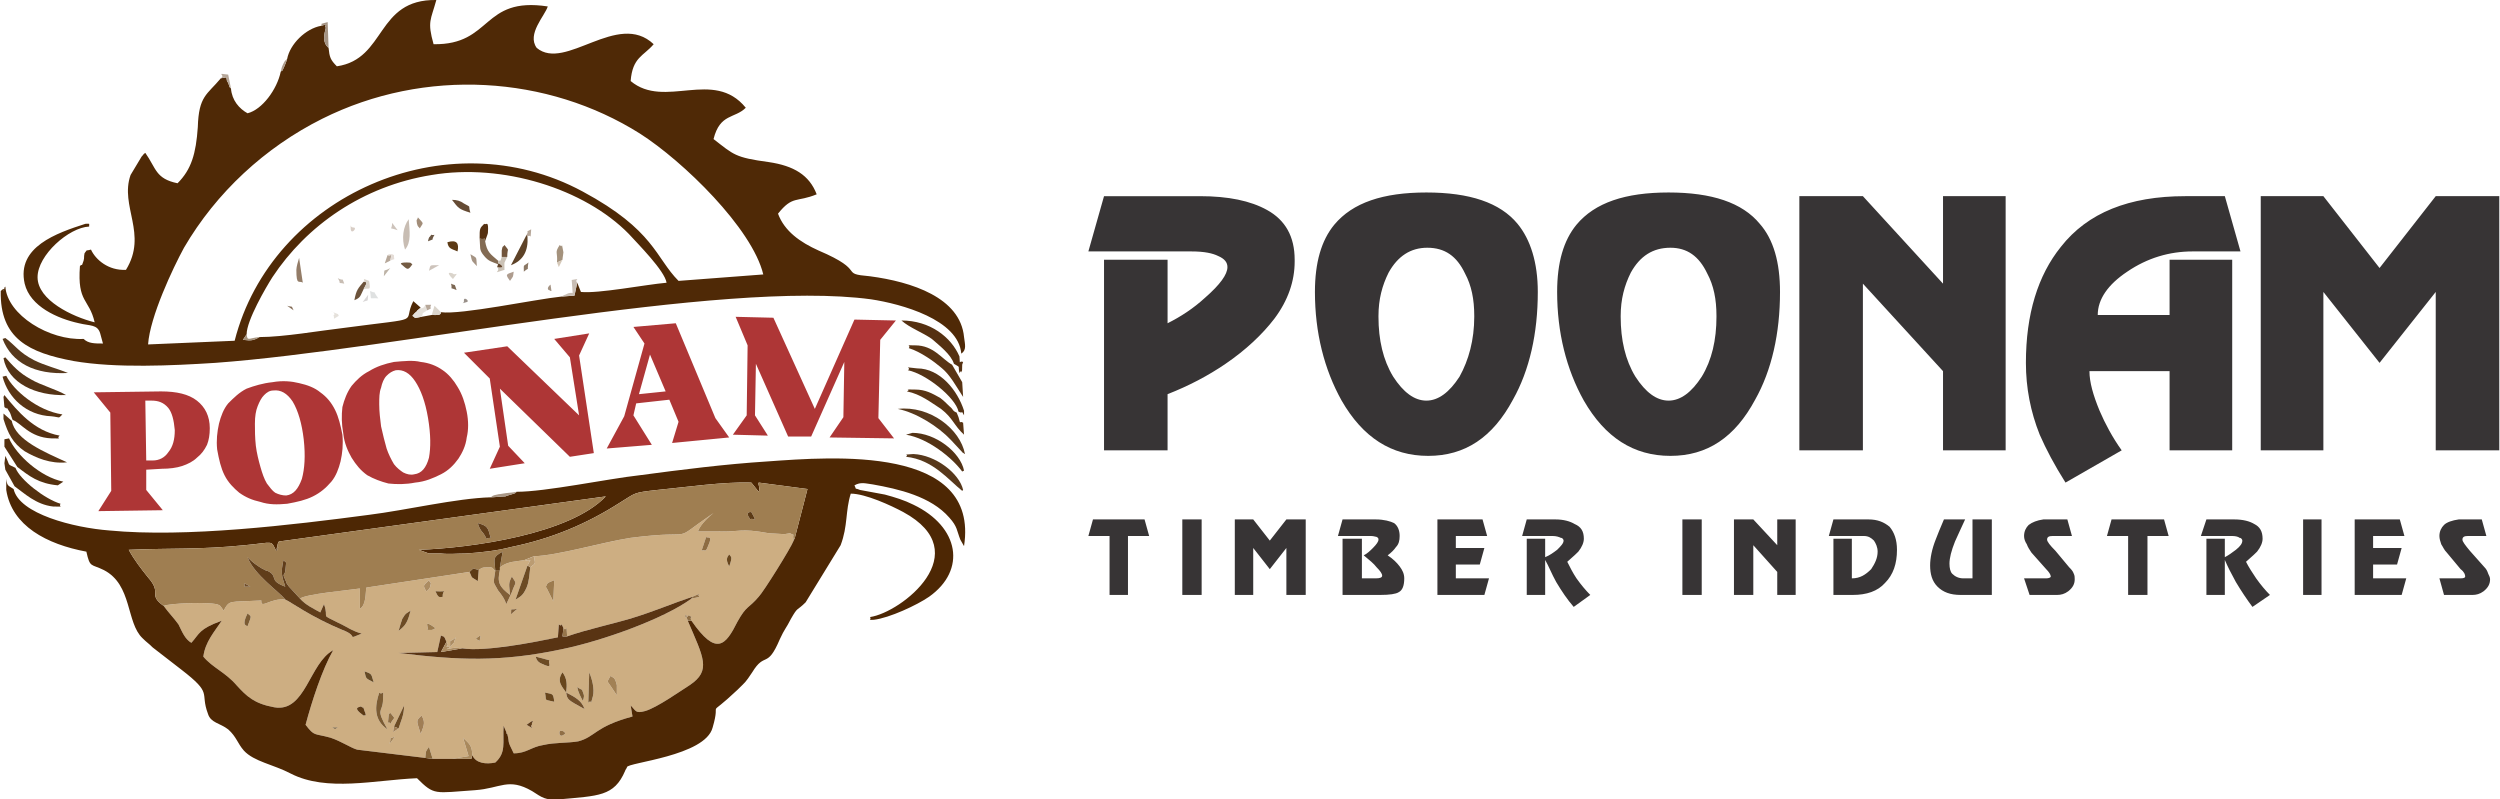 <?xml version="1.0" encoding="UTF-8"?>
<!-- Creator: CorelDRAW X7 -->
<svg xmlns="http://www.w3.org/2000/svg" xmlns:xlink="http://www.w3.org/1999/xlink" xml:space="preserve" width="1473px" height="471px" version="1.1" style="shape-rendering:geometricPrecision; text-rendering:geometricPrecision; image-rendering:optimizeQuality; fill-rule:evenodd; clip-rule:evenodd" viewBox="0 0 2713 868">
 <defs>
  <style type="text/css">
   <![CDATA[
    .fil2 {fill:#4D2704}
    .fil1 {fill:#4F2906}
    .fil58 {fill:#54300E}
    .fil56 {fill:#543315}
    .fil12 {fill:#553011}
    .fil57 {fill:#57381B}
    .fil4 {fill:#593413}
    .fil18 {fill:#5C3A15}
    .fil10 {fill:#5D4227}
    .fil5 {fill:#603D1A}
    .fil52 {fill:#63452B}
    .fil36 {fill:#654A25}
    .fil14 {fill:#654B34}
    .fil24 {fill:#68461D}
    .fil7 {fill:#6C4B24}
    .fil20 {fill:#6C533B}
    .fil47 {fill:#6C5743}
    .fil16 {fill:#704E2A}
    .fil31 {fill:#72553B}
    .fil35 {fill:#745B43}
    .fil13 {fill:#75542C}
    .fil9 {fill:#7B5B33}
    .fil48 {fill:#7C6753}
    .fil6 {fill:#805E37}
    .fil8 {fill:#836B53}
    .fil55 {fill:#856D58}
    .fil34 {fill:#88673B}
    .fil42 {fill:#8B7865}
    .fil29 {fill:#8D6C42}
    .fil46 {fill:#906F46}
    .fil22 {fill:#937C67}
    .fil41 {fill:#95744A}
    .fil51 {fill:#999089}
    .fil15 {fill:#9C7B4E}
    .fil3 {fill:#9F7E51}
    .fil27 {fill:#A07E55}
    .fil25 {fill:#A28155}
    .fil38 {fill:#A28D79}
    .fil21 {fill:#A4927D}
    .fil23 {fill:#A49383}
    .fil17 {fill:#A9895D}
    .fil30 {fill:#A99786}
    .fil26 {fill:#AC8C62}
    .fil45 {fill:#AC9B8B}
    .fil40 {fill:#AE9C8E}
    .fil37 {fill:#B6A799}
    .fil33 {fill:#BB9C72}
    .fil53 {fill:#BDB3A6}
    .fil11 {fill:#C8BDB3}
    .fil28 {fill:#CBC2B6}
    .fil0 {fill:#CDAE82}
    .fil43 {fill:#CDC3BB}
    .fil49 {fill:#D5C8B8}
    .fil50 {fill:#D8CDC5}
    .fil54 {fill:#D9D7D7}
    .fil32 {fill:#DAD4CB}
    .fil39 {fill:#DFE1E1}
    .fil44 {fill:#E5DDD7}
    .fil19 {fill:#E5E1DB}
    .fil60 {fill:#373435;fill-rule:nonzero}
    .fil59 {fill:#AE3636;fill-rule:nonzero}
   ]]>
  </style>
 </defs>
 <g id="Layer_x0020_1">
  <g id="_941889920">
   <path class="fil0" d="M428 800l-6 8c3,-9 -2,-5 6,-8zm179 -6c2,-2 9,2 4,4 -4,3 -5,-2 -4,-4zm-247 -4l6 0c-5,2 -1,2 -6,0zm211 -3c12,-9 4,-1 6,0 -4,2 6,7 -6,0zm-114 -10c4,7 3,10 -1,20 -4,-14 -6,-14 1,-20zm-34 -3c6,8 5,3 0,12 -3,-6 -3,7 -2,-7 1,-8 0,-2 2,-5zm9 17l-6 4 1 -6 11 -23c0,11 -4,18 -6,25zm-38 -14c-14,-10 -3,-9 -3,-10 5,4 1,-3 4,5 3,7 0,4 -1,5zm26 15c-15,-10 -14,-25 -9,-40 4,4 5,-7 4,10 -1,12 -8,7 5,30zm213 -38c1,3 -1,7 -1,7 -2,-4 -5,-9 -6,-15 7,5 4,0 7,8zm-19 -2c10,5 17,9 20,18 -18,-10 -19,-10 -20,-18zm-13 10c-12,-3 -8,0 -10,-10 8,2 9,0 10,10zm38 -32c3,7 6,18 4,26 -4,14 0,2 -5,7l1 -33zm30 14c0,3 0,8 0,11l-6 -9c-5,-8 -5,-4 -1,-12 3,2 5,1 7,10zm-55 8c-4,-6 -11,-12 -4,-22 5,7 5,13 4,22zm-209 -11c-9,-5 -8,-3 -10,-12 9,3 7,3 10,12zm191 -24c-3,2 6,11 -10,3 -4,-2 -5,-6 -5,-7l15 4zm-76 -21c-8,-4 -1,-3 0,-6 1,1 1,1 1,1l-1 5zm-57 -12c3,-2 -6,-13 9,-2 -2,1 0,1 -4,2 -2,0 -2,0 -5,0zm-195 -4c-1,-1 -7,0 0,-14 4,4 5,1 0,14zm164 5c1,-4 3,-10 4,-13 4,-7 5,-6 9,-9 -3,12 -5,16 -13,22zm129 -24l-7 6c1,-8 -2,-4 7,-6zm189 -11c-30,22 -97,46 -141,55 -66,14 -112,12 -177,4l42 -1 4 -18c3,2 3,-1 6,7 5,6 -6,5 4,5 0,-10 -1,-3 6,-10l-2 6c-1,1 -1,1 -2,2 -1,2 -4,4 -4,4 0,-1 -1,1 -2,1 10,-2 8,-2 17,-1 25,4 80,-7 104,-12l1 -14c5,4 1,-5 5,4 4,5 3,-8 4,9 23,-8 48,-13 71,-20 23,-7 44,-16 65,-23 15,-6 3,-3 8,0l-9 2zm-270 -2c-5,1 -5,0 -8,-6 16,1 7,-3 8,6zm112 -11c2,-5 2,-4 9,-7l-1 23 -6 -12c-4,-9 2,7 -2,-4zm-127 -7c2,5 3,0 1,8 -1,2 -3,4 -4,4 -4,-7 -3,-6 3,-12zm326 -15c-5,-9 -1,-11 0,-13 2,3 4,2 0,13zm-25 -32c1,2 8,-3 2,10 -3,8 -3,3 -7,5l5 -15zm-187 21c1,8 3,7 -4,12 -1,7 -1,15 -4,22 -4,9 -7,10 -12,13l13 -37c5,-10 4,-3 -3,-6 -9,2 -18,1 -27,8l0 3c-3,13 -1,18 11,27 -1,-12 -2,-12 2,-20 6,9 4,5 0,17l-6 13c-2,-6 -5,-10 -9,-15 -6,-11 -5,-6 -3,-21 -4,-4 -2,-4 -9,-4 -6,0 -6,1 -9,3l-1 12c-9,-6 -5,-2 -9,-10l-112 17c-1,5 0,19 -7,23l0 -22c-13,2 -59,6 -65,11 6,7 15,11 22,15l4 -9c6,17 -5,10 15,20 9,4 15,9 26,12 -18,7 -2,3 -21,-4 -34,-14 -57,-31 -62,-33 -16,-2 -27,11 -26,1 -36,2 -34,-1 -41,11l-2 -3c-2,-2 -1,-2 -3,-3 -6,-4 -56,-2 -60,1 5,7 11,13 16,20 4,8 7,16 14,20 9,-10 8,-15 33,-24 -8,12 -18,23 -20,39 10,12 24,17 36,31 11,12 19,20 41,24 34,6 38,-48 64,-62 -12,21 -23,55 -30,81 10,13 9,9 27,14 12,4 22,11 29,13l74 9c1,-9 0,-6 4,-12l4 13 21 0 18 -3 -6 -20c6,6 10,8 10,19 4,9 15,10 25,8 12,-11 8,-21 9,-40l3 7c0,1 0,2 1,2 3,11 -1,5 7,21 14,0 19,-7 32,-9 13,-3 26,-2 38,-4 19,-5 18,-16 59,-27l-2 -12c6,6 5,9 16,6 13,-4 37,-21 48,-28 24,-16 15,-30 -2,-70l-1 -3c-1,-10 -4,5 2,-3 7,4 0,0 3,6 27,39 37,27 50,1 10,-18 12,-14 23,-27 5,-5 35,-53 38,-61 -2,-10 3,-4 -4,-8 -1,0 -5,1 -6,1l-17 -1c-33,-6 -30,-1 -56,-2l-21 0c3,-8 12,-16 17,-20 -51,35 -12,17 -90,27 -32,5 -78,19 -105,20z"></path>
   <path class="fil1" d="M609 322c-29,3 -109,20 -131,17 0,4 -5,3 -10,3l-11 2c-10,2 -6,1 -10,-1 1,-1 3,-4 4,-4 2,-3 2,-2 5,-5l-8 -7c-13,25 15,17 -75,29 -26,3 -66,10 -92,10 -7,4 -9,4 -18,3l4 -6c0,-15 21,-51 28,-62 37,-56 98,-99 173,-111 77,-13 166,15 214,64 10,11 39,40 41,53 -23,2 -74,12 -93,10l-4 -10 -3 14 -14 1zm-449 52c2,-30 27,-83 39,-105 35,-60 88,-109 150,-140 112,-56 245,-47 345,16 47,30 122,103 134,153l-92 7c-25,-25 -26,-55 -104,-97 -148,-80 -338,5 -378,162l-94 4zm196 -322c-7,-6 -5,-14 -3,-22 -3,-3 6,-5 -5,-2 -17,3 -34,20 -37,36 -1,3 -2,6 -3,8 -4,9 -1,2 -4,6 -4,19 -20,41 -36,45 -9,-5 -17,-14 -18,-27 -2,-2 -1,0 -3,-6 -2,-3 -1,-1 -2,-6l-6 1c-15,18 -24,19 -25,53 -2,29 -7,46 -22,61 -24,-5 -23,-16 -35,-33 -3,2 -1,1 -4,4l-12 20c-12,34 19,64 -5,103 -19,1 -33,-11 -38,-22 -7,2 -3,-1 -7,4 -1,5 0,4 -1,8 -3,9 -1,2 -4,6 -3,40 10,35 16,61 -24,-6 -62,-24 -62,-49 0,-24 34,-54 56,-55 0,-4 1,-3 -4,-3 -31,10 -75,25 -66,65 6,25 36,38 59,43 12,3 20,1 23,11l3 11c-9,0 -16,0 -21,-5 -37,2 -83,-26 -85,-57 0,1 -1,0 -1,2 -3,9 3,-4 -4,3 -1,52 31,67 79,76 46,8 107,5 154,2 193,-14 549,-91 712,-69 33,5 95,22 98,59 6,-4 4,-10 3,-18 -4,-43 -57,-60 -102,-66 -35,-3 -2,-5 -56,-28 -20,-9 -37,-21 -44,-40 16,-20 20,-12 42,-21 -8,-21 -25,-31 -52,-35 -37,-5 -38,-8 -60,-25 7,-28 23,-22 35,-34 -35,-43 -88,2 -125,-29 2,-26 14,-27 25,-40 -39,-37 -96,30 -127,4 -11,-15 9,-35 12,-45 -72,-11 -60,42 -124,41 -7,-25 -3,-26 3,-48 -66,-1 -54,64 -108,72 -7,-7 -8,-10 -9,-20z"></path>
   <path class="fil2" d="M861 587c-3,8 -33,56 -38,61 -11,13 -13,9 -23,27 -13,26 -23,38 -50,-1l-4 0c17,40 26,54 2,70 -11,7 -35,24 -48,28 -11,3 -10,0 -16,-6l2 12c-41,11 -40,22 -59,27 -12,2 -25,1 -38,4 -13,2 -18,9 -32,9 -8,-16 -4,-10 -7,-21 -1,0 -1,-1 -1,-2l-3 -7c-1,19 3,29 -9,40 -10,2 -21,1 -25,-8l-1 4 -21 0 -21 0 -8 -1 -74 -9c-7,-2 -17,-9 -29,-13 -18,-5 -17,-1 -27,-14 7,-26 18,-60 30,-81 -26,14 -30,68 -64,62 -22,-4 -30,-12 -41,-24 -12,-14 -26,-19 -36,-31 2,-16 12,-27 20,-39 -25,9 -24,14 -33,24 -7,-4 -10,-12 -14,-20 -5,-7 -11,-13 -16,-20 -18,-13 -1,-13 -17,-31 -8,-10 -15,-19 -21,-30 46,-2 76,0 126,-5 32,-3 28,-6 34,6 6,-12 -2,9 1,-4 1,-2 0,-3 2,-6l355 -49c-39,41 -146,56 -203,58l11 4c3,0 10,0 13,0 9,1 18,0 27,0 16,-1 34,-3 49,-7 44,-9 82,-25 118,-48 18,-11 14,-11 41,-14 31,-3 72,-9 102,-8l8 10c2,-4 -1,-8 0,-10l53 7 -14 54c0,0 -1,1 -1,2zm-301 -53c-1,1 1,1 -6,3 -3,1 -4,1 -6,2 -4,0 -12,1 -16,1 -37,1 -92,14 -132,19 -83,11 -199,25 -282,17 -39,-3 -98,-18 -104,-45 -6,-4 -7,-3 -8,-11l0 12c6,39 44,59 87,67 4,18 5,13 19,20 31,16 24,57 42,74 5,5 6,5 11,10l31 24c35,27 20,24 29,48 3,10 13,10 22,17 9,8 10,15 17,23 11,12 32,15 51,25 39,20 91,7 137,5 19,19 19,16 63,13 28,-2 36,-14 62,1 11,7 14,10 29,9 43,-4 60,-3 72,-31 0,-1 2,-3 2,-4 0,-5 85,-12 93,-43 10,-34 -9,-7 27,-41 9,-9 8,-7 16,-19 14,-23 16,-3 30,-36 5,-11 7,-12 12,-22 8,-14 6,-8 16,-18l38 -62c8,-21 5,-37 11,-56 16,0 44,13 57,20 81,44 -2,109 -36,114 2,4 -4,3 4,3 17,-2 47,-16 60,-25 41,-29 33,-76 -17,-100 -10,-5 -20,-8 -31,-11l-27 -5c-7,-3 -3,1 -6,-5 7,-4 12,-2 20,-1 28,5 63,13 83,36 9,10 8,14 12,24l4 7c17,-110 -143,-97 -213,-92 -47,3 -94,9 -139,15 -36,4 -102,18 -134,18z"></path>
   <path class="fil3" d="M264 637c3,-1 -4,-7 7,0l-7 0zm268 -53c-9,0 -1,5 -8,-5 -3,-3 -5,-7 -6,-11 11,3 11,5 14,16zm282 -20c-7,-9 1,-8 1,-8 8,14 1,5 -1,8zm-637 94c4,-3 54,-5 60,-1 2,1 1,1 3,3l2 3c7,-12 5,-9 41,-11 -1,10 10,-3 26,-1 -6,-8 -34,-27 -41,-46 4,4 6,6 12,10 6,4 9,5 10,5 12,6 0,10 19,17 -4,-12 -5,-15 -2,-29 4,5 3,-1 2,12 -1,6 -4,1 1,12 2,5 -1,-1 3,5l12 13c6,-5 52,-9 65,-11l0 22c7,-4 6,-18 7,-23l112 -17c6,-5 2,-4 10,-2 3,-2 3,-3 9,-3 7,0 5,0 9,4l0 -1c-1,-13 -3,-14 8,-20l-3 17c9,-7 18,-6 27,-8l10 -4c27,-1 73,-15 105,-20 78,-10 39,8 90,-27 -5,4 -14,12 -17,20l21 0c26,1 23,-4 56,2l17 1c1,0 5,-1 6,-1 7,4 2,-2 4,8 0,-1 1,-2 1,-2l14 -54 -53 -7c-1,2 2,6 0,10l-8 -10c-30,-1 -71,5 -102,8 -27,3 -23,3 -41,14 -36,23 -74,39 -118,48 -15,4 -33,6 -49,7 -9,0 -18,1 -27,0 -3,0 -10,0 -13,0l-11 -4c57,-2 164,-17 203,-58l-355 49c-2,3 -1,4 -2,6 -3,13 5,-8 -1,4 -6,-12 -2,-9 -34,-6 -50,5 -80,3 -126,5 6,11 13,20 21,30 16,18 -1,18 17,31z"></path>
   <path class="fil4" d="M615 691l-5 0 1 -9c-4,-9 0,0 -5,-4l-1 14c-24,5 -79,16 -104,12l-23 4 6 -11c-3,-8 -3,-5 -6,-7l-4 18 -42 1c65,8 111,10 177,-4 44,-9 111,-33 141,-55l1 -2c-21,7 -42,16 -65,23 -23,7 -48,12 -71,20z"></path>
   <path class="fil5" d="M309 651c5,2 28,19 62,33 19,7 3,11 21,4 -11,-3 -17,-8 -26,-12 -20,-10 -9,-3 -15,-20l-4 9c-7,-4 -16,-8 -22,-15l-12 -13c-4,-6 -1,0 -3,-5 -5,-11 -2,-6 -1,-12 1,-13 2,-7 -2,-12 -3,14 -2,17 2,29 -19,-7 -7,-11 -19,-17 -1,0 -4,-1 -10,-5 -6,-4 -8,-6 -12,-10 7,19 35,38 41,46z"></path>
   <path class="fil6" d="M542 619l-5 0 0 1c-2,15 -3,10 3,21 4,5 7,9 9,15l6 -13c4,-12 6,-8 0,-17 -4,8 -3,8 -2,20 -12,-9 -14,-14 -11,-27z"></path>
   <path class="fil7" d="M575 616l-3 -2 -13 37c5,-3 8,-4 12,-13 3,-7 3,-15 4,-22z"></path>
   <path class="fil8" d="M540 287l0 -1 0 -3c-8,-7 -12,-9 -14,-21 -1,-6 1,-1 -6,-3 1,10 -1,12 5,19 5,6 8,6 15,9z"></path>
   <path class="fil9" d="M420 792c-13,-23 -6,-18 -5,-30 1,-17 0,-6 -4,-10 -5,15 -6,30 9,40z"></path>
   <path class="fil10" d="M572 257l-1 -2 -17 33c13,-5 19,-15 18,-31z"></path>
   <path class="fil11" d="M439 271c7,-8 5,-20 4,-33 -6,8 -8,21 -4,33z"></path>
   <path class="fil12" d="M520 259c7,2 5,-3 6,3 0,-1 3,-8 3,-9 1,-15 -2,-8 -4,-10 -5,5 -5,5 -5,16z"></path>
   <path class="fil13" d="M638 763c5,-5 1,7 5,-7 2,-8 -1,-19 -4,-26l-1 33z"></path>
   <path class="fil14" d="M510 231c-3,-9 2,-5 -7,-10 -4,-3 -8,-4 -13,-4 7,9 7,10 20,14z"></path>
   <path class="fil15" d="M592 637c4,11 -2,-5 2,4l6 12 1 -23c-7,3 -7,2 -9,7z"></path>
   <path class="fil16" d="M614 752c1,8 2,8 20,18 -3,-9 -10,-13 -20,-18z"></path>
   <path class="fil17" d="M490 824l21 0 1 -4c0,-11 -4,-13 -10,-19l6 20 -18 3z"></path>
   <path class="fil18" d="M537 619l5 0 0 -3 3 -17c-11,6 -9,7 -8,20z"></path>
   <path class="fil19" d="M456 334c-3,3 -3,2 -5,5 -1,0 -3,3 -4,4 4,2 0,3 10,1 3,-5 -2,-2 6,-7l-2 -6c-2,4 -1,2 -4,4l-1 -1z"></path>
   <path class="fil20" d="M394 314c3,-6 5,-8 0,-8 -6,7 -8,9 -10,20 7,-3 6,-4 10,-12z"></path>
   <path class="fil21" d="M604 285c4,-2 3,-1 6,-3 0,-2 1,-7 1,-8 -3,-15 0,-3 -4,-8 -6,9 -2,7 -3,19z"></path>
   <path class="fil5" d="M532 584c-3,-11 -3,-13 -14,-16 1,4 3,8 6,11 7,10 -1,5 8,5z"></path>
   <path class="fil22" d="M328 307l-4 -27c-1,3 -3,10 -3,13 0,18 3,11 7,14z"></path>
   <path class="fil23" d="M356 52l-1 -28c-11,3 -5,1 -7,4 11,-3 2,-1 5,2 -2,8 -4,16 3,22z"></path>
   <path class="fil24" d="M614 752c1,-9 1,-15 -4,-22 -7,10 0,16 4,22z"></path>
   <path class="fil25" d="M669 755c0,-3 0,-8 0,-11 -2,-9 -4,-8 -7,-10 -4,8 -4,4 1,12l6 9z"></path>
   <path class="fil11" d="M609 322l14 -1 3 -14c-4,-4 6,-5 -6,-3l1 14c-4,0 -4,0 -8,2 -1,0 -2,1 -2,1 0,-1 -1,1 -2,1z"></path>
   <path class="fil26" d="M484 697l-6 11 23 -4c-9,-1 -7,-1 -17,1 1,0 2,-2 2,-1 0,0 3,-2 4,-4 1,-1 1,-1 2,-2l2 -6c-7,7 -6,0 -6,10 -10,0 1,1 -4,-5z"></path>
   <path class="fil18" d="M496 273c2,-9 -1,-13 -11,-10 1,7 4,7 11,10z"></path>
   <path class="fil7" d="M432 685c8,-6 10,-10 13,-22 -4,3 -5,2 -9,9 -1,3 -3,9 -4,13z"></path>
   <path class="fil27" d="M456 797c4,-10 5,-13 1,-20 -7,6 -5,6 -1,20z"></path>
   <path class="fil7" d="M427 789l5 2c2,-7 6,-14 6,-25l-11 23z"></path>
   <path class="fil28" d="M540 283l0 3c4,1 8,6 -1,4 5,5 -8,8 8,3 0,-11 -1,-5 3,-14l-6 0c-2,5 0,4 -4,4z"></path>
   <path class="fil18" d="M509 621c4,8 0,4 9,10l1 -12c-8,-2 -4,-3 -10,2z"></path>
   <path class="fil7" d="M596 717l-15 -4c0,1 1,5 5,7 16,8 7,-1 10,-3z"></path>
   <path class="fil29" d="M761 598c4,-2 4,3 7,-5 6,-13 -1,-8 -2,-10l-5 15z"></path>
   <path class="fil30" d="M532 540c4,0 12,-1 16,-1 2,-1 3,-1 6,-2 7,-2 5,-2 6,-3 -4,1 -10,1 -15,2 -5,1 -2,0 -6,1 -6,1 -5,2 -7,3z"></path>
   <path class="fil31" d="M544 279l6 0c0,-11 3,-5 -3,-13 -2,3 -2,0 -3,6 0,0 0,7 0,7z"></path>
   <path class="fil32" d="M468 342c5,0 10,1 10,-3l-4 -4c-2,-2 -1,-1 -3,-3l-3 10z"></path>
   <path class="fil33" d="M572 614l3 2c7,-5 5,-4 4,-12l-10 4c7,3 8,-4 3,6z"></path>
   <path class="fil24" d="M601 762c-1,-10 -2,-8 -10,-10 2,10 -2,7 10,10z"></path>
   <path class="fil34" d="M461 823l8 1 -4 -13c-4,6 -3,3 -4,12z"></path>
   <path class="fil9" d="M268 680c5,-13 4,-10 0,-14 -7,14 -1,13 0,14z"></path>
   <path class="fil35" d="M435 287c7,6 7,7 12,0 -2,-1 0,-2 -6,-2 -9,0 -6,2 -6,2z"></path>
   <path class="fil36" d="M405 741c-3,-9 -1,-9 -10,-12 2,9 1,7 10,12z"></path>
   <path class="fil18" d="M394 777c1,-1 4,2 1,-5 -3,-8 1,-1 -4,-5 0,1 -11,0 3,10z"></path>
   <path class="fil37" d="M250 96l-3 -15c-15,-2 -2,0 -8,4l6 -1c1,5 0,3 2,6 2,6 1,4 3,6z"></path>
   <path class="fil32" d="M394 314c6,-2 8,3 6,-9 -10,-4 -3,-1 -6,1 5,0 3,2 0,8z"></path>
   <path class="fil26" d="M462 642c1,0 3,-2 4,-4 2,-8 1,-3 -1,-8 -6,6 -7,5 -3,12z"></path>
   <path class="fil23" d="M517 289c-1,-11 1,-8 -7,-13 2,10 2,7 7,13z"></path>
   <path class="fil29" d="M423 786c5,-9 6,-4 0,-12 -2,3 -1,-3 -2,5 -1,14 -1,1 2,7z"></path>
   <path class="fil9" d="M632 761c0,0 2,-4 1,-7 -3,-8 0,-3 -7,-8 1,6 4,11 6,15z"></path>
   <path class="fil38" d="M455 248c4,-7 5,-4 -2,-12 -1,4 -2,1 -1,7 1,4 2,3 3,5z"></path>
   <path class="fil15" d="M463 684c3,0 3,0 5,0 4,-1 2,-1 4,-2 -15,-11 -6,0 -9,2z"></path>
   <path class="fil39" d="M410 324c-8,-11 0,-4 -9,-8 2,11 -2,7 9,8z"></path>
   <path class="fil40" d="M553 305c4,-6 3,-3 4,-10 -9,3 -9,3 -4,10z"></path>
   <path class="fil18" d="M814 564c2,-3 9,6 1,-8 0,0 -8,-1 -1,8z"></path>
   <path class="fil21" d="M281 366c-12,1 -13,5 -14,-3l-4 6c9,1 11,1 18,-3z"></path>
   <path class="fil24" d="M480 648c-1,-9 8,-5 -8,-6 3,6 3,7 8,6z"></path>
   <path class="fil24" d="M791 615c4,-11 2,-10 0,-13 -1,2 -5,4 0,13z"></path>
   <path class="fil37" d="M423 283c2,-11 2,-4 -3,-6l-3 9 6 -3z"></path>
   <path class="fil41" d="M615 691c-1,-17 0,-4 -4,-9l-1 9 5 0z"></path>
   <path class="fil32" d="M491 303c8,-10 2,-3 0,-6 0,0 -10,-4 0,6z"></path>
   <path class="fil42" d="M568 295c7,-6 3,1 5,-10 -6,5 -5,1 -5,10z"></path>
   <path class="fil43" d="M465 294l11 -6c-11,0 -9,-1 -11,6z"></path>
   <path class="fil44" d="M423 283c6,-3 4,1 4,-6 0,0 -2,-1 -2,-1 -5,0 -3,0 -5,1 5,2 5,-5 3,6z"></path>
   <path class="fil45" d="M304 78c3,-4 0,3 4,-6 1,-2 2,-5 3,-8 -2,2 -2,1 -4,5 -2,4 -2,5 -3,9z"></path>
   <path class="fil46" d="M607 794c-1,2 0,7 4,4 5,-2 -2,-6 -4,-4z"></path>
   <path class="fil5" d="M571 787c12,7 2,2 6,0 -2,-1 6,-9 -6,0z"></path>
   <path class="fil37" d="M572 257c4,-4 3,6 4,-8 -9,5 -1,-1 -5,6l1 2z"></path>
   <path class="fil37" d="M463 337l4 -2c-2,-5 5,-4 -6,-4l2 6z"></path>
   <path class="fil47" d="M464 262c9,-4 2,1 7,-7 -5,1 -2,-2 -5,2 -1,0 -2,4 -2,5z"></path>
   <path class="fil48" d="M495 315c-3,-8 0,-4 -6,-7 2,8 -3,3 6,7z"></path>
   <path class="fil49" d="M604 285l2 5 4 -8c-3,2 -2,1 -6,3z"></path>
   <path class="fil11" d="M373 308c-3,-8 0,-2 -7,-6 5,8 -2,4 7,6z"></path>
   <path class="fil6" d="M554 667l7 -6c-9,2 -6,-2 -7,6z"></path>
   <path class="fil46" d="M750 650l9 -2c-5,-3 7,-6 -8,0l-1 2z"></path>
   <path class="fil50" d="M380 248c0,8 8,-1 3,-1 -5,0 -3,-7 -3,1z"></path>
   <path class="fil43" d="M431 250l-6 -8c0,9 -5,4 6,8z"></path>
   <path class="fil19" d="M361 343c3,1 -3,6 6,0 0,-1 -1,-2 -1,-2 -16,-6 1,-2 -5,2z"></path>
   <path class="fil29" d="M746 674l4 0c-3,-6 4,-2 -3,-6 -6,8 -3,-7 -2,3l1 3z"></path>
   <path class="fil51" d="M503 327c0,3 -5,3 3,1 4,-1 -4,-7 -3,-1z"></path>
   <path class="fil52" d="M539 290c9,2 5,-3 1,-4l0 1 -1 3z"></path>
   <path class="fil53" d="M416 300l7 -9c-8,5 -6,-1 -7,9z"></path>
   <path class="fil15" d="M520 696l1 -5c0,0 0,0 -1,-1 -1,3 -8,2 0,6z"></path>
   <path class="fil23" d="M598 316l-1 -7c-5,4 -2,6 -2,6 0,-1 1,1 3,1z"></path>
   <polygon class="fil27" points="432,791 427,789 426,795 "></polygon>
   <path class="fil25" d="M428 800c-8,3 -3,-1 -6,8l6 -8z"></path>
   <path class="fil54" d="M399 320l-6 8c7,-3 5,1 6,-8z"></path>
   <path class="fil55" d="M311 332l7 5c-3,-6 0,-3 -7,-5z"></path>
   <path class="fil16" d="M264 637l7 0c-11,-7 -4,-1 -7,0z"></path>
   <path class="fil36" d="M360 790c5,2 1,2 6,0l-6 0z"></path>
   <path class="fil12" d="M1035 395c8,5 4,1 6,10 1,-1 2,-3 2,-2 1,5 1,-6 1,-7l1 -3c-5,-2 -3,5 -4,-6 -9,-21 -32,-39 -63,-39 9,8 23,13 33,20 8,7 21,17 24,27z"></path>
   <path class="fil4" d="M1044 415l-11 -19c-11,-6 -20,-21 -40,-21 -13,0 -4,-1 -7,3 13,4 28,15 35,21 10,8 16,20 24,32l-1 -16z"></path>
   <path class="fil56" d="M1040 447c6,3 2,-3 6,4l0 -5c-7,-22 -26,-46 -51,-46 -18,-2 -5,-1 -10,2 20,4 52,30 55,45z"></path>
   <path class="fil4" d="M1045 459c-5,-3 -2,4 -5,-6l-2 -5c-5,-2 -3,-3 -8,-7 -3,-3 -6,-6 -10,-9 -9,-5 -16,-9 -27,-9 -16,0 -3,-1 -9,2 15,3 26,12 37,19 13,10 14,18 25,28l-1 -13z"></path>
   <path class="fil57" d="M974 444c20,4 44,19 58,34l13 14c0,-1 1,1 2,1 -5,-27 -38,-53 -73,-49z"></path>
   <path class="fil56" d="M1044 512l2 -1c-4,-20 -31,-41 -56,-41l-7 2c24,4 50,25 61,40z"></path>
   <path class="fil57" d="M1044 533l1 -1c-4,-18 -30,-38 -54,-39 -14,1 -4,0 -8,3 29,3 46,25 61,37z"></path>
   <path class="fil58" d="M4 503l1 7 10 18c10,7 23,20 42,22 14,0 5,1 8,-3 -17,-5 -44,-26 -49,-39 -10,-5 -5,-1 -11,-13l-1 8z"></path>
   <path class="fil58" d="M4 485l14 22c13,10 23,18 44,20l6 -4c-25,-5 -51,-29 -59,-47l-5 1 0 8z"></path>
   <path class="fil4" d="M3 455c5,16 10,26 23,35 12,7 28,14 46,12 -24,-11 -56,-24 -60,-45l-9 -8 0 6z"></path>
   <path class="fil12" d="M4 442c6,5 -1,-5 6,6 1,2 2,6 3,8 9,3 18,19 42,20 15,0 4,1 9,-3 -28,-5 -46,-27 -60,-44l-1 2 1 11z"></path>
   <path class="fil56" d="M5 388l-2 1c5,27 35,41 68,40 -10,-6 -28,-11 -38,-17 -13,-7 -20,-15 -28,-24z"></path>
   <path class="fil57" d="M5 367l-3 1c10,26 35,39 71,37 -12,-5 -25,-8 -37,-14 -17,-9 -19,-15 -31,-24z"></path>
   <path class="fil4" d="M55 452c10,1 7,3 12,-2 -27,-4 -53,-26 -61,-42l-4 1c6,23 26,42 53,43z"></path>
   <polygon class="fil30" points="2,368 5,367 "></polygon>
   <path class="fil59" d="M176 554l-70 1 14 -22 -1 -85 -18 -22 73 -1c17,0 30,3 39,10 9,7 14,17 14,30 0,7 -1,13 -3,18 -3,6 -6,10 -11,14 -4,4 -10,7 -16,9 -6,2 -14,3 -22,3l-17 1 0 22 18 22zm-19 -119l1 65 7 0c7,0 13,-3 17,-9 5,-6 7,-14 7,-24 -1,-11 -3,-19 -7,-24 -5,-6 -11,-8 -18,-8l-7 0zm138 -20c11,-2 21,-1 29,1 9,2 17,5 23,10 7,5 12,11 16,19 4,8 6,17 8,27 1,11 0,20 -2,29 -2,8 -5,16 -10,22 -6,7 -12,12 -20,16 -8,4 -17,6 -28,8 -11,1 -20,1 -29,-2 -9,-2 -16,-5 -23,-10 -6,-5 -12,-11 -16,-19 -4,-8 -6,-17 -8,-28 -1,-10 0,-19 2,-28 2,-8 5,-16 10,-22 6,-6 12,-12 20,-16 8,-3 18,-6 28,-7zm-18 69c1,8 3,16 5,23 2,7 4,13 7,18 3,4 6,8 9,10 4,2 8,3 12,3 8,-1 13,-7 17,-18 3,-11 4,-25 2,-43 -2,-17 -6,-31 -12,-41 -6,-9 -13,-13 -21,-12 -4,0 -7,2 -10,5 -3,3 -5,7 -7,12 -2,5 -3,11 -3,19 0,7 0,15 1,24zm150 -91c11,-1 21,-2 29,0 9,1 17,4 24,9 6,4 12,11 16,18 5,8 8,17 10,27 2,10 2,20 0,28 -1,9 -5,17 -9,23 -5,7 -11,13 -19,17 -8,4 -17,8 -28,9 -10,2 -20,2 -29,1 -8,-2 -16,-5 -23,-9 -7,-5 -12,-11 -17,-19 -4,-7 -8,-16 -9,-26 -2,-11 -2,-20 -1,-29 2,-8 5,-16 10,-23 5,-6 11,-12 19,-16 8,-5 17,-8 27,-10zm-14 70c2,9 4,17 6,24 2,6 5,12 8,17 3,4 7,7 10,9 4,2 8,3 12,2 8,-1 13,-7 16,-18 2,-11 2,-25 -1,-43 -3,-18 -8,-31 -14,-40 -6,-9 -13,-13 -21,-12 -4,1 -7,3 -10,6 -3,3 -5,8 -6,13 -2,5 -2,11 -2,18 0,8 1,16 2,24zm118 -52l-28 -28 47 -7 78 75 -10 -63 -17 -20 38 -6 -11 24 16 106 -26 4 -76 -74 9 62 18 19 -38 6 11 -24 -11 -74zm195 23l-36 4 -3 13 20 32 -49 4 19 -35 22 -79 -12 -18 46 -4 43 103 15 21 -62 6 7 -23 -10 -24zm-33 -6l29 -3 -17 -40 0 0 -12 43zm223 -35l-36 81 -25 0 -35 -79 -1 56 14 22 -38 -1 15 -21 1 -76 -13 -31 41 1 45 99 43 -97 45 1 -17 21 -2 85 17 22 -70 -1 15 -22 1 -60z"></path>
   <path class="fil60" d="M1198 489l0 -207 69 0 0 69c14,-7 28,-16 41,-28 16,-14 24,-25 24,-33 0,-5 -3,-9 -10,-12 -6,-3 -15,-5 -29,-5l-112 0 17 -60 104 0c31,0 55,5 73,15 20,11 30,29 30,54l0 2c0,21 -7,42 -22,62 -13,17 -31,34 -53,49 -19,13 -40,24 -63,33l0 61 -69 0zm350 -280c47,0 80,11 99,34 14,17 22,42 22,74 0,45 -9,85 -27,117 -22,41 -52,61 -92,61 -40,0 -71,-20 -94,-60 -19,-34 -29,-74 -29,-118 0,-32 7,-56 21,-73 20,-24 53,-35 100,-35zm-52 134l0 1c0,25 5,47 16,65 11,17 23,26 36,26 13,0 25,-9 36,-26 10,-18 16,-40 16,-65l0 -1c0,-18 -3,-33 -10,-46 -9,-19 -22,-28 -41,-28 -18,0 -32,9 -42,27 -7,14 -11,29 -11,47zm315 -134c47,0 80,11 99,34 15,17 22,42 22,74 0,45 -9,85 -27,117 -22,41 -52,61 -92,61 -40,0 -71,-20 -94,-60 -19,-34 -29,-74 -29,-118 0,-32 7,-56 21,-73 20,-24 53,-35 100,-35zm-52 134l0 1c0,25 5,47 16,65 11,17 23,26 36,26 13,0 25,-9 36,-26 11,-18 16,-40 16,-65l0 -1c0,-18 -3,-33 -10,-46 -9,-19 -22,-28 -40,-28 -19,0 -33,9 -43,27 -7,14 -11,29 -11,47zm194 146l0 -276 69 0 87 95 0 -95 68 0 0 276 -68 0 0 -86 -87 -95 0 181 -69 0zm289 35c-12,-19 -21,-36 -28,-52 -10,-25 -15,-51 -15,-78 0,-53 13,-95 38,-126 29,-37 74,-55 135,-55l43 0 17 60 -52 0c-25,0 -49,7 -71,22 -21,14 -32,30 -32,47l78 0 0 -60 68 0 0 207 -68 0 0 -86 -87 0c0,12 4,26 11,43 6,14 14,29 24,43l-61 35zm341 -233l61 -78 69 0 0 276 -69 0 0 -172 -61 77 -61 -77 0 172 -68 0 0 -276 68 0 61 78z"></path>
   <path class="fil60" d="M1204 646l0 -64 -23 0 5 -18 56 0 5 18 -23 0 0 64 -20 0zm79 0l0 -82 21 0 0 82 -21 0zm95 -59l18 -23 21 0 0 82 -21 0 0 -51 -18 23 -18 -23 0 51 -20 0 0 -82 20 0 18 23zm79 59l0 -61 21 0 0 43 15 0c5,0 7,-1 7,-3 0,-2 -2,-5 -6,-9 -3,-4 -8,-8 -14,-13 4,-2 7,-5 10,-8 4,-4 6,-7 6,-9 0,-1 0,-2 -2,-3 -1,0 -3,-1 -6,-1l-36 0 5 -18 36 0c9,0 16,2 20,4 4,3 6,8 6,14 0,5 -1,9 -4,12 -2,3 -5,6 -9,9 6,4 10,8 13,12 3,4 5,8 5,13 0,8 -2,13 -6,15 -3,2 -10,3 -20,3l-41 0zm103 0l0 -82 49 0 5 18 -34 0 0 13 31 0 -5 18 -26 0 0 15 36 0 -5 18 -51 0zm97 0l0 -61 20 0 0 20c5,-2 9,-5 13,-8 4,-4 7,-7 7,-10 0,-1 -1,-3 -3,-3 -2,-1 -5,-2 -9,-2l-33 0 5 -18 31 0c9,0 16,2 21,5 7,3 10,8 10,16 0,4 -2,9 -6,14 -1,1 -5,5 -12,11 3,6 6,12 10,18 5,7 10,13 15,18l-18 13c-7,-8 -13,-17 -19,-27 -5,-9 -8,-17 -12,-24l0 38 -20 0zm169 0l0 -82 21 0 0 82 -21 0zm56 0l0 -82 21 0 26 28 0 -28 20 0 0 82 -20 0 0 -25 -26 -29 0 54 -21 0zm128 -18c9,0 15,-4 21,-10 4,-6 7,-12 7,-19 0,-5 -2,-9 -4,-12 -3,-3 -6,-5 -11,-5l-38 0 5 -18 38 0c10,0 17,3 23,8 5,6 8,14 8,25 0,15 -4,27 -13,36 -8,9 -20,13 -35,13l-21 0 0 -61 20 0 0 43zm85 -14c0,-8 2,-18 6,-28 2,-5 5,-13 9,-22l23 0c-4,9 -8,17 -11,24 -4,10 -6,18 -6,24 0,5 1,9 3,11 3,3 7,5 12,5l10 0 0 -64 21 0 0 82 -34 0c-11,0 -19,-3 -25,-9 -6,-6 -8,-14 -8,-23zm102 14l24 0c3,0 5,-1 5,-2 0,-2 -2,-5 -5,-8l-16 -18c-2,-3 -4,-6 -5,-9 -2,-3 -3,-6 -3,-9 0,-5 2,-9 5,-12 4,-3 9,-5 16,-6l26 0 5 18 -21 0c-4,0 -6,1 -6,4 0,2 3,6 9,12l15 18c2,2 4,4 5,7 1,2 1,4 1,6 0,5 -2,9 -7,13 -4,3 -8,4 -12,4l-30 0 -6 -18zm113 18l0 -64 -23 0 5 -18 57 0 5 18 -23 0 0 64 -21 0zm85 0l0 -61 20 0 0 20c4,-2 8,-5 12,-8 5,-4 7,-7 7,-10 0,-1 -1,-3 -3,-3 -1,-1 -4,-2 -8,-2l-34 0 6 -18 30 0c10,0 17,2 22,5 6,3 9,8 9,16 0,4 -2,9 -6,14 -1,1 -5,5 -12,11 3,6 7,12 11,18 5,7 10,13 15,18l-19 13c-6,-8 -12,-17 -18,-27 -5,-9 -9,-17 -12,-24l0 38 -20 0zm105 0l0 -82 20 0 0 82 -20 0zm56 0l0 -82 49 0 5 18 -34 0 0 13 31 0 -5 18 -26 0 0 15 36 0 -5 18 -51 0zm92 -18l23 0c4,0 5,-1 5,-2 0,-2 -1,-5 -5,-8l-15 -18c-3,-3 -4,-6 -6,-9 -1,-3 -2,-6 -2,-9 0,-5 2,-9 5,-12 3,-3 9,-5 16,-6l25 0 5 18 -20 0c-4,0 -6,1 -6,4 0,2 3,6 8,12l16 18c2,2 3,4 4,7 1,2 2,4 2,6 0,5 -2,9 -7,13 -4,3 -8,4 -12,4l-31 0 -5 -18z"></path>
  </g>
 </g>
</svg>
